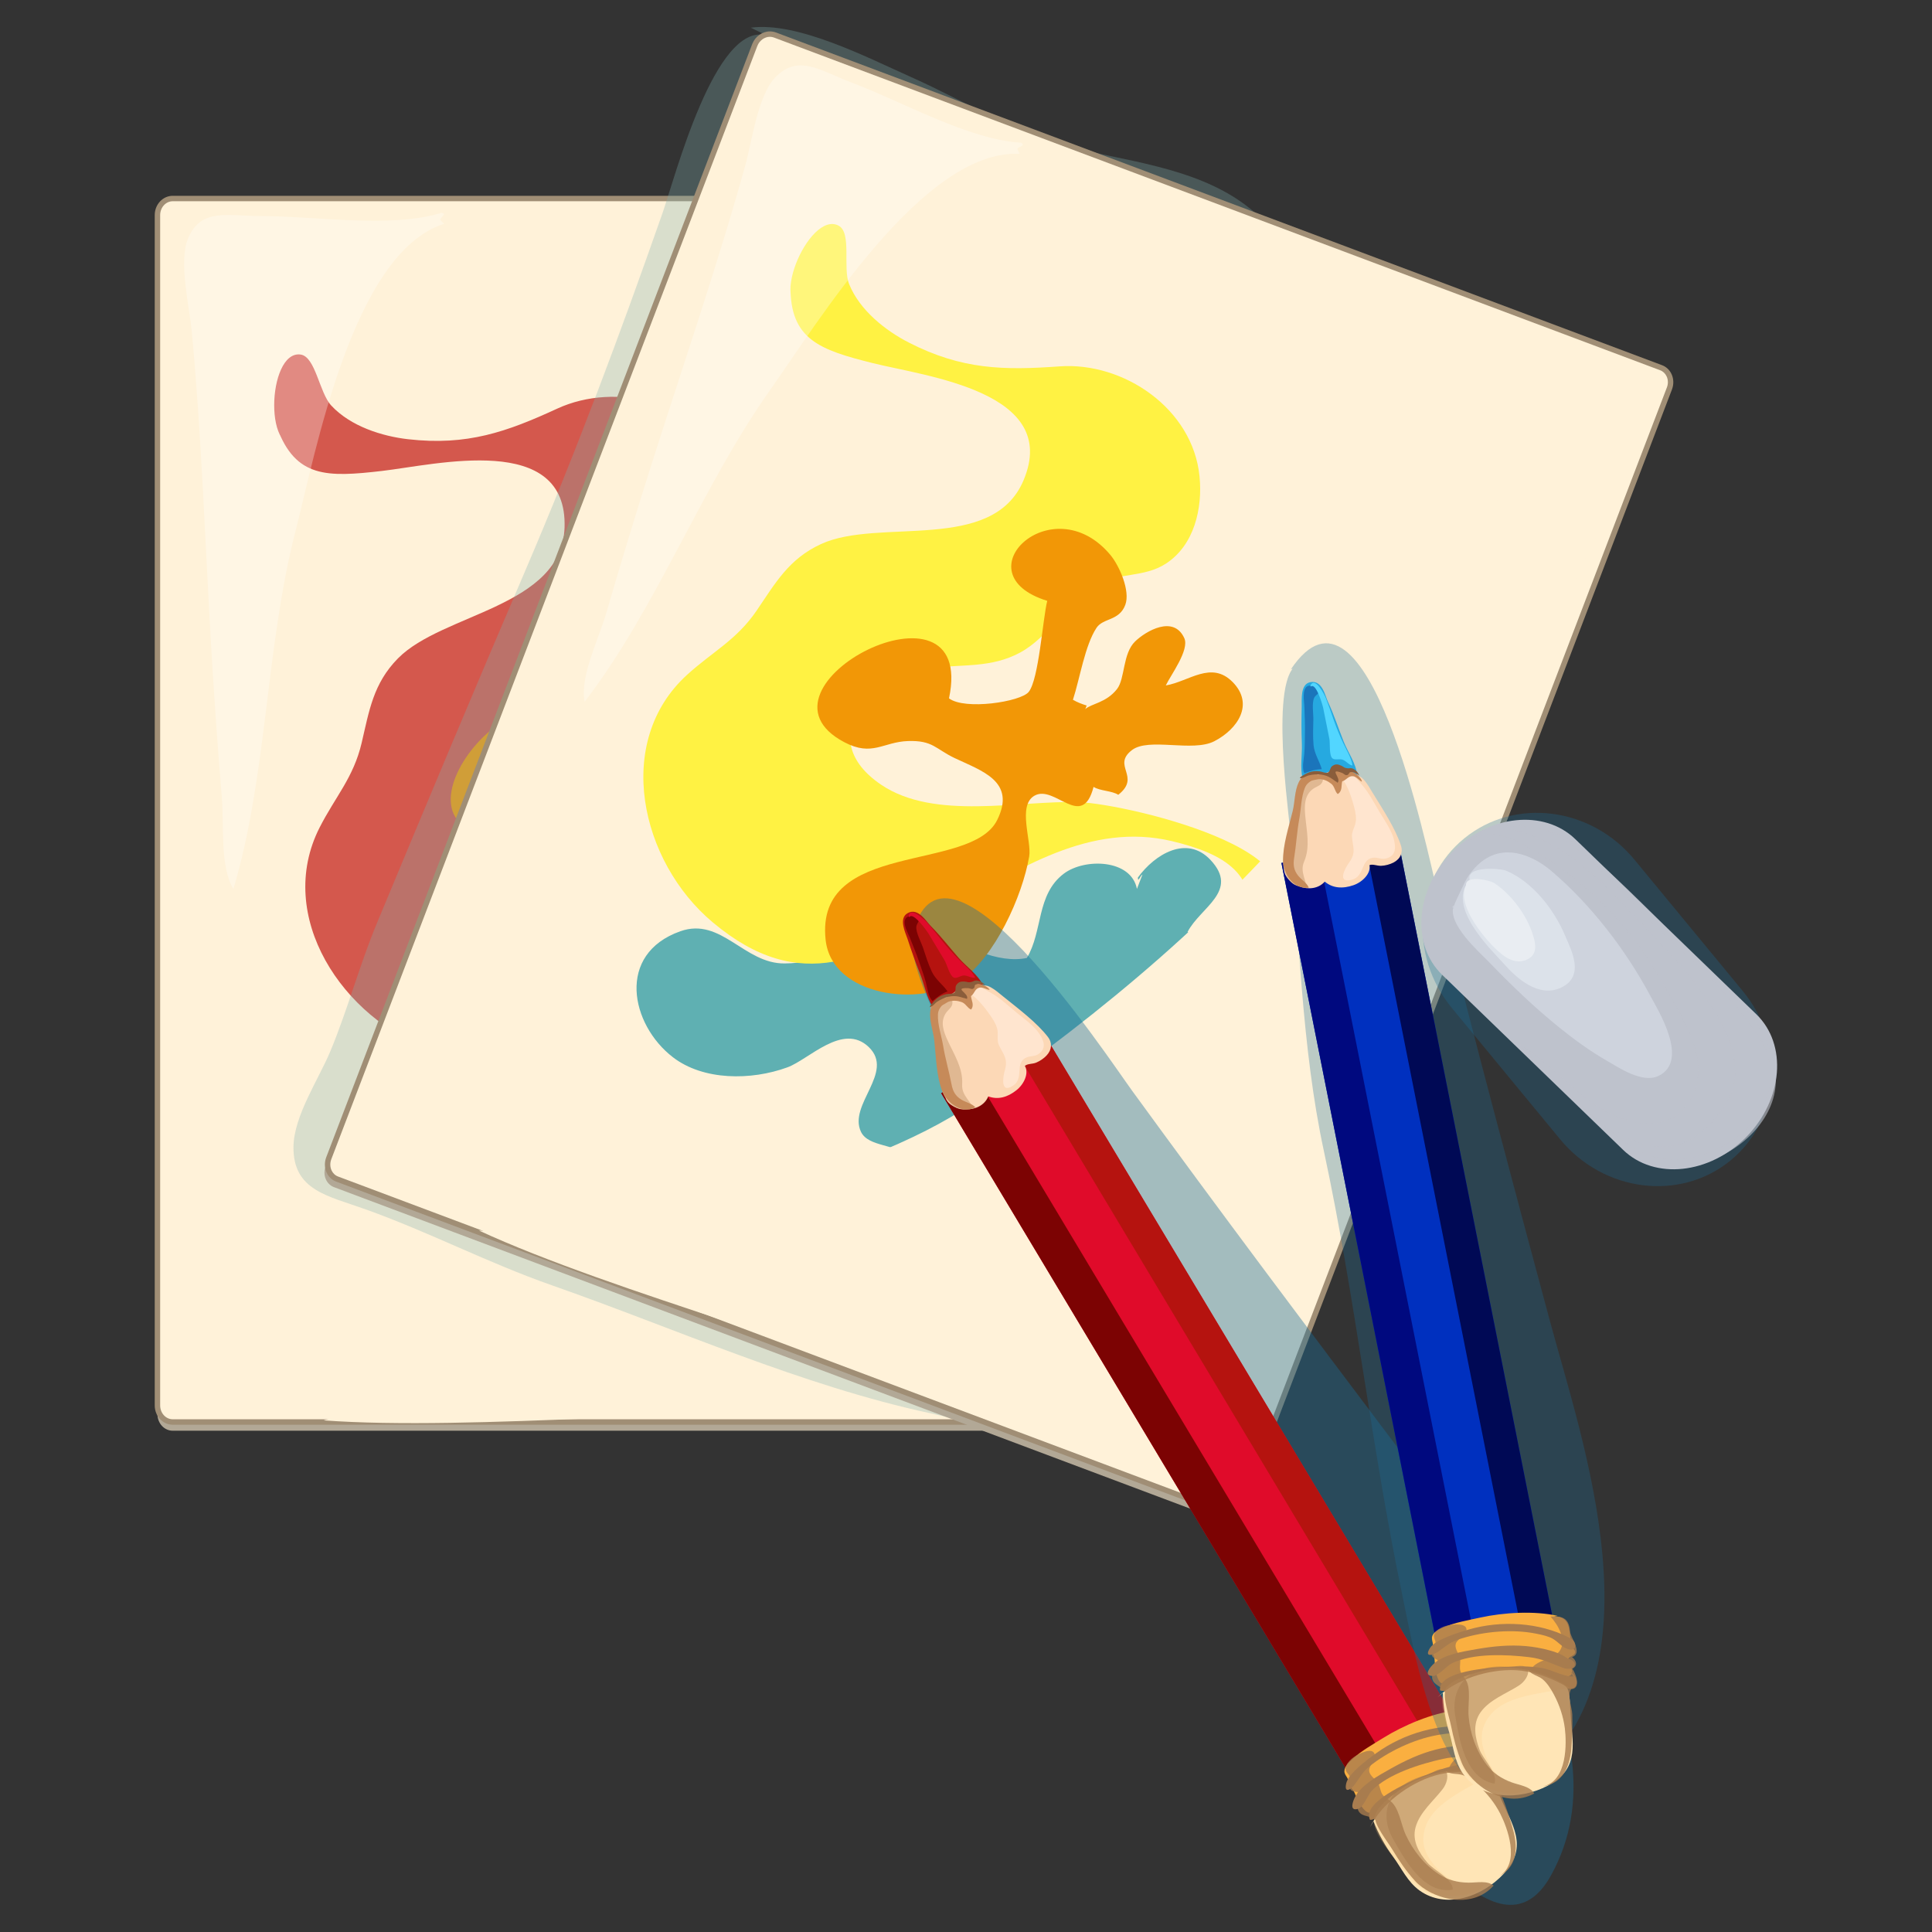 <?xml version="1.0" encoding="utf-8"?>
<!-- Generator: Adobe Illustrator 16.0.0, SVG Export Plug-In . SVG Version: 6.00 Build 0)  -->
<!DOCTYPE svg PUBLIC "-//W3C//DTD SVG 1.1//EN" "http://www.w3.org/Graphics/SVG/1.1/DTD/svg11.dtd">
<svg version="1.1" id="Calque_1" xmlns:x="http://ns.adobe.com/Extensibility/1.0/" xmlns:i="http://ns.adobe.com/AdobeIllustrator/10.0/" xmlns:graph="http://ns.adobe.com/Graphs/1.0/"
	 xmlns="http://www.w3.org/2000/svg" xmlns:xlink="http://www.w3.org/1999/xlink" x="0px" y="0px" width="80px" height="80px"
	 viewBox="0 0 80 80" enable-background="new 0 0 80 80" xml:space="preserve">
<rect x="0" y="0" width="80" height="80" fill="#333333" stroke="none"/>
<g>
	<g>
		<g>
			<g>
				<g>
					<path fill="#B2A896" d="M47.026,58.558c0,0.378-0.284,0.685-0.634,0.685H7.152c-0.349,0-0.632-0.307-0.632-0.685V9.267
						c0-0.378,0.283-0.685,0.632-0.685h39.24c0.35,0,0.634,0.307,0.634,0.685V58.558z"/>
					<g>
						<path fill="#FFF2D9" d="M47.026,58.196c0,0.379-0.284,0.687-0.634,0.687H7.152c-0.349,0-0.632-0.308-0.632-0.687V8.906
							c0-0.378,0.283-0.686,0.632-0.686h39.24c0.35,0,0.634,0.307,0.634,0.686V58.196z"/>
						<path fill="#A08E75" d="M46.393,58.995H7.152c-0.411,0-0.745-0.358-0.745-0.799V8.906c0-0.44,0.334-0.798,0.745-0.798h39.24
							c0.412,0,0.746,0.358,0.746,0.798v49.29C47.139,58.637,46.805,58.995,46.393,58.995z M7.152,8.333
							c-0.287,0-0.52,0.257-0.52,0.573v49.29c0,0.316,0.233,0.573,0.52,0.573h39.24c0.287,0,0.521-0.257,0.521-0.573V8.906
							c0-0.316-0.234-0.573-0.521-0.573H7.152z"/>
					</g>
				</g>
				<path fill="#5FB0B2" d="M33.823,36.024c-0.666-1.075-2.485-0.444-3.059,0.473c-0.758,1.212,0.043,2.522-0.181,3.799
					c-1.965,1.261-7.034-0.285-6.593-2.975c-1.776-0.325-3.727,1.647-2.844,3.446c0.545,1.113,2.856,2.206,0.14,3.262
					c-1.562,0.606-3.145-0.889-4.514,0.269c-2.153,1.815-0.556,4.339,1.58,4.987c1.523,0.462,3.37-0.23,4.581-1.273
					c0.713-0.613,1.481-2.557,2.851-1.967c1.391,0.6,0.041,2.531,0.958,3.395c0.518,0.489,1.576-0.065,1.949,0.301
					c0.564,0.551-0.162,1.868,0.182,2.539c0.869,1.697,3.187,0.936,4.157-0.172c1.537-1.756,0.73-2.723,0.188-4.459
					c-0.751-2.404,0.622-1.326,1.741-2.342c0.973-0.885-0.202-2.521,1.606-2.164c0.938,0.186,1.397,1.994,2.688,0.85
					c1.4-1.239-0.89-2.185-0.773-3.359c0.078-0.794,1.769-1.327,1.145-2.706c-0.533-1.179-2.131-0.912-3.203-0.972
					c0.125-1.142,1.418-2.343-0.182-3.125c-1.297-0.634-2.244,0.601-2.549,1.739c0.088,0.22,0.062-0.115,0.133-0.182V36.024z"/>
				<g>
					<path fill="#D4584D" d="M11.473,17.709c0.768,2.084,2.073,2.054,4.333,1.793c2.259-0.26,7.706-1.625,7.571,2.346
						c-0.111,3.295-5.044,3.534-6.896,5.412c-1.03,1.044-1.194,2.177-1.507,3.507c-0.338,1.435-1.093,2.227-1.74,3.5
						c-1.865,3.668,0.949,7.92,4.661,9.221c4.502,1.577,6.509-0.866,9.015-4c2.01-2.512,4.136-5.39,7.556-5.821
						c2.205-0.278,3.944-0.006,4.217,2.347c3.334-4.421-6.466-3.156-8.388-2.507c-2.348,0.793-5.314,2.824-7.923,2.202
						c-3.313-0.792-2.085-4.057,0.233-5.26c1.159-0.601,2.305-0.86,3.184-1.868c0.93-1.064,1.06-2.67,1.918-3.708
						c0.696-0.842,1.777-0.99,2.418-1.866c0.826-1.126,0.603-2.675,0.008-3.864c-1.266-2.53-4.643-3.334-7.052-2.226
						c-2.094,0.965-3.735,1.549-6.185,1.27c-1.069-0.122-2.378-0.53-3.179-1.394c-0.499-0.536-0.65-2.03-1.275-2.113
						c-1.396-0.182-1.558,4.55,0.157,3.667L11.473,17.709z"/>
					<path fill="#F29706" d="M29.161,29.652c-0.211,0.012-0.417,0.011-0.62-0.024c-0.046-0.918-0.342-2.282-0.151-3.129
						c0.108-0.484,0.779-0.587,0.773-1.306c-0.006-0.612-0.806-1.43-1.326-1.72c-3.277-1.834-5.548,2.923-1.756,2.699
						c0.099,0.783,0.839,3.166,0.63,3.798c-0.163,0.499-2.197,1.643-2.991,1.407c-0.875-5.567-8.292,2.61-3.4,3.22
						c1.299,0.162,1.493-0.574,2.446-0.971c0.951-0.392,1.178-0.095,2.052-0.019c1.232,0.104,2.742-0.007,2.573,1.779
						c-0.23,2.431-6.771,3.411-4.871,7.131c1.09,2.138,4.717,1.213,5.844-0.399c0.968-1.388,1.13-4.146,0.804-5.789
						c-0.125-0.629-1.214-1.79-0.699-2.423c0.612-0.751,2.375,0.67,2.162-1.203c0.307,0.068,0.77-0.121,1.073-0.052
						c0.627-1.045-0.689-1.023-0.136-1.927c0.459-0.748,2.386-0.793,3.061-1.545c0.729-0.81,1.006-2.015-0.164-2.555
						c-1.15-0.532-1.696,0.611-2.539,1.101c0.032-0.462,0.398-1.722,0.015-2.102c-0.759-0.748-1.593,0.281-1.855,0.844
						c-0.305,0.656,0.166,1.585,0.003,2.105c-0.216,0.696-0.781,0.938-0.928,1.239V29.652z"/>
				</g>
				<path fill="#FFF2D9" d="M42.184,9.744c0,6.428-0.521,13.466-2.568,19.598c-2.115,6.333-5.221,11.849-8.972,17.351
					c-3.077,4.512-11.932,10.568-17.242,12.121c6.058,0.449,16.495-0.58,22.51-0.336c2.721,0.111,5.477,0.019,8.199,0
					c2.007-0.014,2.178-0.305,2.254-2.266c0.064-1.68,0-3.378,0-5.061c-0.003-7.388-0.512-14.894-0.162-22.34
					c0.166-3.525,0-7.097,0-10.627c0-2.607,0.865-5.548,0.322-8.123c-0.275-1.301-0.568-1.631-2.1-1.6
					c-0.827,0.017-2.362,0.369-2.242,1.442V9.744z"/>
				<path opacity="0.3" fill="#FFFFFF" d="M18.387,9.268c-3.783,1.2-5.313,9.463-6.154,12.735
					c-1.243,4.841-1.164,10.093-2.568,14.804c-0.563-0.9-0.385-2.651-0.477-3.766c-0.178-2.122-0.329-4.29-0.452-6.411
					c-0.249-4.307-0.395-8.685-0.799-12.939c-0.094-0.983-0.54-2.836-0.161-3.787c0.526-1.32,1.666-0.956,3.055-0.956
					c2.246,0,5.363,0.512,7.446-0.135c0.245,0.052-0.014,0.137-0.049,0.294L18.387,9.268z"/>
			</g>
			<path opacity="0.3" fill="#80ADAD" d="M31.733,1.463c-2.121-0.559-3.776,5.864-4.302,7.366
				c-1.747,4.986-3.583,9.911-5.668,14.771c-2.091,4.881-4.118,9.719-6.152,14.617c-0.725,1.741-1.209,3.571-1.926,5.299
				c-0.489,1.173-1.521,2.696-1.533,3.974c-0.019,1.805,1.425,2.026,2.98,2.584c2.63,0.94,5.073,2.221,7.722,3.148
				c5.12,1.795,10.346,4.156,15.672,5.299c1.753,0.377,4.755,1.326,6.238-0.072c1.357-1.277,1.263-4.02,1.48-5.669
				c0.396-3.011,0.736-6.055,1.361-9.025c1.209-5.738,4.549-10.145,6.645-15.536c1.193-3.068,1.601-6.301,1.601-9.555
				c0-3.567-0.974-6.894-3.533-9.521c-1.91-1.959-4.786-2.332-7.4-2.907c-2.706-0.595-4.729-1.948-7.236-3.065
				C35.905,2.38,33.032,0.89,31.09,1.146L31.733,1.463z"/>
			<g>
				<g>
					<path fill="#B2A896" d="M51.36,62.516c-0.136,0.354-0.511,0.541-0.837,0.419L13.832,49.158
						c-0.327-0.122-0.482-0.51-0.348-0.863l17.64-46.09c0.135-0.356,0.51-0.542,0.837-0.42l36.692,13.776
						c0.327,0.124,0.482,0.51,0.346,0.864L51.36,62.516z"/>
					<g>
						<path fill="#FFF2D9" d="M51.488,62.18c-0.135,0.354-0.51,0.541-0.837,0.418L13.959,48.822
							c-0.327-0.123-0.482-0.51-0.346-0.863L31.252,1.868c0.136-0.354,0.51-0.541,0.837-0.418l36.692,13.776
							c0.326,0.123,0.482,0.508,0.346,0.862L51.488,62.18z"/>
						<path fill="#A08E75" d="M50.859,62.748c-0.085,0-0.168-0.016-0.248-0.045L13.92,48.928c-0.177-0.066-0.319-0.201-0.399-0.38
							c-0.087-0.194-0.091-0.423-0.012-0.629L31.147,1.827C31.268,1.512,31.563,1.3,31.881,1.3c0.085,0,0.168,0.015,0.248,0.044
							L68.82,15.121c0.178,0.066,0.32,0.202,0.4,0.38c0.086,0.193,0.091,0.422,0.012,0.627L51.594,62.22
							C51.474,62.535,51.179,62.748,50.859,62.748z M31.881,1.524c-0.225,0-0.436,0.154-0.523,0.384L13.719,48
							c-0.058,0.15-0.055,0.316,0.007,0.456c0.055,0.123,0.152,0.216,0.273,0.261l36.692,13.775c0.265,0.1,0.582-0.064,0.691-0.354
							l17.639-46.091c0.059-0.15,0.056-0.316-0.006-0.455c-0.056-0.123-0.152-0.216-0.273-0.261L32.049,1.555
							C31.996,1.535,31.939,1.524,31.881,1.524z"/>
					</g>
				</g>
				<path fill="#5FB0B2" d="M47.078,36.808c-0.238-1.235-2.166-1.286-3.031-0.629c-1.141,0.866-0.859,2.375-1.527,3.488
					c-2.289,0.489-6.474-2.736-5.099-5.095c-1.547-0.927-4.076,0.231-3.896,2.224c0.112,1.233,1.883,3.064-1.034,3.098
					c-1.678,0.02-2.623-1.933-4.319-1.333c-2.662,0.941-2.071,3.862-0.307,5.218c1.259,0.968,3.234,0.968,4.741,0.417
					c0.887-0.322,2.299-1.871,3.369-0.838c1.086,1.048-0.868,2.381-0.322,3.512c0.311,0.639,1.498,0.49,1.717,0.964
					c0.33,0.714-0.819,1.69-0.738,2.438c0.203,1.893,2.645,1.991,3.947,1.297c2.067-1.098,1.658-2.288,1.772-4.102
					c0.158-2.512,1.057-1.022,2.466-1.578c1.227-0.485,0.713-2.43,2.277-1.461c0.81,0.502,0.593,2.357,2.209,1.74
					c1.754-0.668-0.049-2.355,0.48-3.412c0.355-0.717,2.127-0.621,2.039-2.131c-0.078-1.289-1.668-1.6-2.648-2.033
					c0.526-1.024,2.164-1.692,0.949-2.985c-0.986-1.048-2.313-0.227-3.006,0.731c0.002,0.235,0.101-0.086,0.189-0.125L47.078,36.808
					z"/>
				<g>
					<path fill="#FFF243" d="M32.733,11.836c-0.027,2.22,1.203,2.649,3.41,3.201c2.207,0.549,7.787,1.184,6.24,4.851
						c-1.282,3.041-5.982,1.534-8.384,2.639c-1.336,0.614-1.893,1.617-2.664,2.75c-0.83,1.221-1.819,1.698-2.88,2.661
						c-3.056,2.775-1.947,7.737,1.061,10.257c3.645,3.054,6.395,1.475,9.86-0.574c2.775-1.645,5.794-3.589,9.148-2.792
						c2.162,0.516,3.689,1.38,3.103,3.677c4.7-2.965-4.919-5.223-6.947-5.29c-2.479-0.083-5.979,0.775-8.196-0.724
						c-2.814-1.903-0.498-4.525,2.102-4.835c1.297-0.156,2.462,0.003,3.642-0.629c1.252-0.67,1.946-2.125,3.121-2.794
						c0.951-0.543,2.017-0.302,2.929-0.896c1.176-0.765,1.523-2.29,1.392-3.611c-0.277-2.811-3.149-4.748-5.797-4.556
						c-2.305,0.166-4.045,0.138-6.237-0.985c-0.958-0.489-2.036-1.332-2.475-2.42c-0.274-0.676,0.119-2.126-0.436-2.422
						c-1.239-0.661-3.085,3.708-1.165,3.482L32.733,11.836z"/>
					<path fill="#F29706" d="M44.997,29.214c-0.2-0.061-0.392-0.134-0.569-0.238c0.285-0.875,0.496-2.255,0.977-2.98
						c0.274-0.415,0.939-0.276,1.191-0.95c0.215-0.573-0.242-1.62-0.623-2.074c-2.408-2.865-6.235,0.786-2.609,1.908
						c-0.189,0.766-0.349,3.253-0.769,3.772c-0.332,0.409-2.643,0.763-3.299,0.265c1.173-5.513-8.688-0.471-4.333,1.817
						c1.157,0.609,1.602-0.014,2.636-0.049c1.029-0.034,1.135,0.325,1.926,0.703c1.115,0.532,2.565,0.958,1.767,2.566
						c-1.085,2.192-7.55,0.812-7.105,4.959c0.256,2.381,3.979,2.791,5.607,1.678c1.4-0.956,2.541-3.48,2.823-5.129
						c0.108-0.634-0.495-2.101,0.214-2.512c0.841-0.488,1.979,1.46,2.451-0.367c0.265,0.172,0.764,0.157,1.023,0.328
						c0.96-0.756-0.279-1.198,0.562-1.848c0.696-0.541,2.514,0.096,3.416-0.371c0.971-0.503,1.659-1.532,0.761-2.447
						c-0.888-0.903-1.806-0.025-2.771,0.138c0.197-0.421,0.99-1.469,0.766-1.959c-0.441-0.966-1.588-0.297-2.037,0.137
						c-0.521,0.506-0.412,1.54-0.749,1.971c-0.45,0.574-1.067,0.602-1.313,0.83L44.997,29.214z"/>
				</g>
				<path fill="#FFF2D9" d="M64.3,15.172c-2.3,6.01-5.306,12.409-9.415,17.424c-4.244,5.18-9.122,9.248-14.597,13.074
					c-4.492,3.139-14.94,5.693-20.459,5.283c5.504,2.545,15.633,5.246,21.167,7.588c2.506,1.057,5.117,1.939,7.668,2.879
					c1.881,0.689,2.145,0.479,2.916-1.328c0.662-1.549,1.21-3.158,1.811-4.732c2.644-6.908,4.853-14.106,7.846-20.945
					c1.416-3.238,2.539-6.637,3.802-9.938c0.933-2.438,2.794-4.884,3.207-7.481c0.21-1.313,0.054-1.726-1.389-2.233
					c-0.779-0.274-2.341-0.485-2.612,0.56L64.3,15.172z"/>
				<path opacity="0.3" fill="#FFFFFF" d="M42.219,6.371c-3.966-0.205-8.354,6.983-10.311,9.749c-2.895,4.091-4.7,9.029-7.701,12.94
					c-0.204-1.038,0.59-2.614,0.902-3.688c0.592-2.046,1.229-4.125,1.872-6.153c1.31-4.113,2.738-8.26,3.883-12.38
					c0.266-0.952,0.51-2.84,1.206-3.597c0.964-1.05,1.898-0.308,3.197,0.179c2.101,0.788,4.831,2.362,7.01,2.488
					c0.21,0.135-0.062,0.123-0.152,0.258L42.219,6.371z"/>
			</g>
		</g>
		<path opacity="0.4" fill="#1B6D96" d="M37.766,38.812c1.172-5.558,8.05,4.892,9.106,6.344c3.629,4.986,7.3,9.877,10.995,14.777
			c3.087,4.086,9.734,11.631,6.355,17.727c-2.213,3.996-6.453-2.959-7.791-4.952c-3.467-5.179-6.43-10.726-9.918-15.882
			c-2.492-3.68-4.344-8.014-6.384-12.014c-0.402-0.785-3.501-6.204-1.885-6.417L37.766,38.812z"/>
		<g>
			<polygon fill="#E00B2A" points="56.744,74.918 38.973,45.267 43.271,42.877 61.046,72.529 			"/>
			<polygon fill="#7C0303" points="56.744,74.918 38.973,45.267 40.36,44.499 58.129,74.15 			"/>
			<polygon fill="#B5130F" points="59.845,73.197 42.076,43.542 43.271,42.877 61.046,72.529 			"/>
			<path fill="#B5130F" d="M38.611,41.665c-0.243-0.361-0.341-0.917-0.509-1.335c-0.193-0.475-0.363-0.963-0.522-1.447
				c-0.084-0.253-0.384-0.853,0.001-1.07c0.435-0.247,0.764,0.333,0.959,0.53c0.416,0.418,0.774,0.887,1.164,1.329
				c0.316,0.36,0.796,0.686,0.998,1.125c-0.269-0.031-0.406,0.086-0.555,0.291c-0.05-0.092-0.271-0.26-0.37-0.104
				c-0.088,0.138,0.191,0.322,0.262,0.371c-0.149,0.123-0.51-0.053-0.717-0.016c-0.301,0.057-0.396,0.193-0.639,0.338L38.611,41.665
				z"/>
			<path fill="#FCD8B6" d="M39.161,45.424c0.165-0.762-0.238-1.747-0.382-2.496c-0.068-0.355-0.222-0.72-0.22-1.076
				c0.004-0.488,0.561-0.484,0.896-0.719c0.167-0.113,0.283-0.287,0.507-0.324c0.195-0.031,0.355,0.055,0.545,0.033
				c0.241-0.029,0.308-0.073,0.521,0.041c0.181,0.101,0.348,0.244,0.504,0.373c0.643,0.519,1.395,1.079,1.863,1.686
				c0.176,0.226,0.174,0.514-0.058,0.763c-0.109,0.117-0.274,0.233-0.437,0.298c-0.148,0.061-0.36,0.037-0.463,0.135
				c0.179,0.297-0.032,0.753-0.342,1c-0.373,0.3-0.775,0.41-1.172,0.26c-0.303,0.748-1.527,0.663-1.763,0.081V45.424z"/>
			<path fill="#E0B892" d="M38.563,41.64c-0.098,0.396,0.068,0.974,0.131,1.361c0.07,0.453,0.146,0.916,0.215,1.366
				c0.056,0.338,0.033,0.736,0.206,1.032c0.144,0.251,0.507,0.636,0.924,0.517c0.321-0.092,0.13-0.238,0.011-0.416
				c-0.142-0.203-0.223-0.361-0.209-0.613c0.038-0.656-0.338-1.23-0.598-1.795c-0.158-0.342-0.34-0.787-0.057-1.17
				c0.119-0.159,0.282-0.237,0.248-0.457c-0.029-0.199-0.202-0.234-0.428-0.146c-0.159,0.063-0.371,0.23-0.455,0.357L38.563,41.64z"
				/>
			<path fill="#FFE5CF" d="M39.893,41c0.504,0.195,0.882,0.711,1.159,1.115c0.119,0.178,0.229,0.369,0.256,0.572
				c0.021,0.193-0.03,0.41,0.054,0.588c0.184,0.398,0.387,0.553,0.247,1.042c-0.073,0.247-0.205,0.997,0.341,0.637
				c0.465-0.306,0.066-0.909,0.51-1.146c0.201-0.11,0.381-0.033,0.575-0.186c0.2-0.162,0.22-0.348,0.149-0.535
				c-0.18-0.492-0.686-0.826-1.09-1.156c-0.35-0.29-0.681-0.607-1.082-0.831c-0.221-0.124-0.869-0.534-1.072-0.128L39.893,41z"/>
			<path fill="#C68A59" d="M39.397,41.146c-0.293,0.334-0.822,0.209-0.879,0.734c-0.041,0.4,0.127,0.812,0.168,1.202
				c0.074,0.692,0.09,1.474,0.324,2.089c0.155,0.409,0.752,0.992,1.377,0.684c-0.128-0.16-0.406-0.212-0.588-0.326
				c-0.25-0.159-0.346-0.354-0.398-0.629c-0.101-0.538-0.26-1.061-0.348-1.6c-0.068-0.408-0.234-0.875-0.215-1.294
				c0.01-0.19,0.1-0.315,0.252-0.454c0.088-0.081,0.377-0.297,0.282-0.34L39.397,41.146z"/>
			<path fill="#C68A59" d="M39.118,41.382c0.146-0.017,0.252-0.237,0.432-0.235c0.115-0.001,0.355,0.156,0.46,0.201
				c-0.017-0.17-0.372-0.234-0.319-0.398c0.094-0.299,0.471-0.116,0.602-0.094c0.099-0.269,0.632-0.016,0.685,0.131
				c-0.133-0.006-0.285-0.131-0.434-0.088c-0.187,0.055-0.191,0.248-0.337,0.346c0.011,0.177,0.15,0.37,0.004,0.558
				c-0.164-0.065-0.212-0.249-0.403-0.313c-0.165-0.055-0.329-0.073-0.507-0.021c-0.15,0.047-0.363,0.295-0.471,0.078
				c-0.098-0.195,0.214-0.273,0.361-0.203L39.118,41.382z"/>
			<path fill="#8A5D3B" d="M38.527,41.635c0.157-0.201,0.312-0.4,0.655-0.47c0.094-0.022,0.267,0.003,0.341-0.068
				c0.075-0.071,0.016-0.218,0.073-0.304c0.088-0.136,0.197-0.158,0.331-0.15c0.164,0.009,0.132,0.051,0.281,0.021
				c0.11-0.021,0.139-0.086,0.287-0.057c0.112,0.021,0.233,0.099,0.292,0.173c-0.125-0.037-0.25-0.079-0.388-0.011
				c-0.076,0.037,0.001,0.131-0.121,0.178c-0.048,0.018-0.136-0.027-0.186-0.03c-0.65-0.019,0.054,0.208-0.051,0.444
				c-0.273-0.068-0.43-0.16-0.769-0.088c-0.145,0.033-0.323,0.11-0.458,0.201c-0.104,0.066-0.211,0.226-0.314,0.229L38.527,41.635z"
				/>
			<path fill="#7C0303" d="M37.53,37.997c-0.206,0.207,0.092,0.678,0.164,0.878c0.123,0.322,0.262,0.635,0.368,0.961
				c0.099,0.29,0.2,0.562,0.28,0.861c0.063,0.248,0.096,0.584,0.273,0.754c0.197-0.173,0.362-0.301,0.621-0.4
				c-0.197-0.285-0.496-0.486-0.654-0.822c-0.148-0.316-0.257-0.669-0.367-1.001c-0.08-0.232-0.296-0.614-0.271-0.864
				c0.014-0.132,0.195-0.281,0.075-0.4c-0.083-0.083-0.368-0.059-0.466,0.02L37.53,37.997z"/>
			<path fill="#E00B2A" d="M37.65,37.981c0.146-0.256,0.729,0.566,0.792,0.669c0.227,0.377,0.447,0.743,0.672,1.117
				c0.093,0.151,0.212,0.661,0.395,0.717c0.118,0.039,0.27-0.089,0.402-0.092c0.169-0.002,0.319,0.123,0.473,0.091
				c-0.136-0.271-0.447-0.518-0.668-0.741c-0.246-0.246-0.468-0.492-0.687-0.762c-0.204-0.258-0.411-0.511-0.631-0.767
				c-0.076-0.089-0.728-0.712-0.772-0.271L37.65,37.981z"/>
			<g>
				<path fill="#FAAF40" d="M60.173,70.879c0.027-0.02,0.065-0.037,0.097-0.051c-0.965,0.112-2.143,0.608-2.989,1.134
					c-0.429,0.267-0.923,0.542-1.272,0.872c-0.152,0.144-0.332,0.307-0.341,0.497c-0.009,0.223,0.265,0.311,0.123,0.575
					c0.286,0.198,0.284,0.314,0.41,0.59c0.069,0.15,0.296,0.547,0.491,0.566c0.381,0.039,1.494-0.792,1.859-0.998
					c0.625-0.352,1.332-0.758,2.006-0.945c0.249-0.068,0.689,0.061,0.877-0.02c0.403-0.178,0.098-0.414,0.01-0.547
					c-0.088-0.125-0.137-0.047-0.149-0.201c-0.006-0.096,0.194-0.203,0.173-0.321c-0.028-0.174-0.211-0.103-0.302-0.212
					c-0.077-0.094-0.007-0.176-0.056-0.259c-0.202-0.343-0.332-0.879-0.973-0.659L60.173,70.879z"/>
				<path fill="#A87C4F" d="M60.995,71.514c-1.331-0.173-2.841,0.239-4.013,1.084c-0.343,0.248-1.146,0.833-1.238,1.247
					c-0.099,0.45,0.208,0.259,0.383,0.007c0.182-0.252,0.309-0.49,0.562-0.697c0.779-0.629,1.849-1.129,2.805-1.305
					c0.257-0.047,0.531-0.088,0.779-0.079c0.293,0.012,0.483,0.163,0.744,0.201c0.618,0.094,0.391-0.544-0.115-0.447L60.995,71.514z
					"/>
				<path fill="#A87C4F" d="M61.399,72.42c-0.423-0.261-1.413-0.111-1.933,0.023c-0.664,0.168-1.279,0.455-1.896,0.803
					c-0.528,0.297-1.169,0.65-1.446,1.139c-0.098,0.171-0.278,0.636,0.112,0.515c0.226-0.069,0.409-0.589,0.569-0.753
					c0.685-0.706,2.021-1.11,2.944-1.316c0.546-0.122,0.921-0.057,1.428-0.049c0.665,0.01,0.54-0.576,0.002-0.396L61.399,72.42z"/>
				<path fill="#A87C4F" d="M61.734,72.977c-0.39,0.149-0.929,0.025-1.348,0.102c-0.538,0.1-1.002,0.278-1.506,0.488
					c-0.551,0.229-2.504,1.062-2.15,1.791c0.296,0.033,1.02-0.764,1.353-0.949c0.582-0.33,1.118-0.621,1.736-0.822
					c0.287-0.094,0.571-0.175,0.87-0.188c0.297-0.017,0.484,0.12,0.741,0.14c0.774,0.062,0.62-0.584,0.108-0.726L61.734,72.977z"/>
				<path fill="#FFE5B6" d="M56.874,75.418c0.19,0.497,0.493,1.034,0.81,1.463c0.35,0.471,0.594,1.041,1.104,1.406
					c1.067,0.758,2.558,0.294,3.486-0.706c1.05-1.134,0.298-2.083-0.12-3.099c-0.101-0.242-0.201-0.49-0.316-0.724
					c-0.158-0.315-0.258-0.315-0.67-0.356c-0.567-0.062-1.186-0.047-1.757,0.121c-1.099,0.328-2.213,1.186-2.681,2.135
					L56.874,75.418z"/>
				<path opacity="0.23" fill="#FFC880" d="M61.688,73.451c-1.17-0.301-2.547-0.164-3.656,0.618
					c-0.486,0.343-1.169,0.808-1.141,1.376c0.021,0.436,0.49,1.062,0.773,1.406c0.414,0.5,0.914,1.315,1.588,1.559
					c0.451,0.166,1.915,0.187,2.187-0.375c-0.702-0.011-1.14,0.016-1.656-0.413c-0.431-0.353-0.864-0.9-0.847-1.479
					c0.042-1.408,1.705-1.971,2.806-2.683L61.688,73.451z"/>
				<path opacity="0.79" fill="#A87C4F" d="M56.941,75.246c-0.025,0.334,0.496,0.984,0.705,1.327c0.285,0.474,0.576,0.9,0.945,1.309
					c0.67,0.739,2.338,1.231,3.256,0.196c-0.271-0.221-0.674-0.119-1.038-0.122c-0.454-0.005-0.859-0.11-1.212-0.337
					c-0.624-0.404-1.092-1.004-1.385-1.637c-0.22-0.467-0.273-1.171-0.689-1.442c-0.33-0.214-0.305-0.251-0.412-0.6
					c-0.07-0.243-0.404-0.37-0.417-0.629c-0.011-0.22,0.375-0.571,0.175-0.761c-0.175-0.17-0.736,0.128-0.9,0.277
					c-0.117,0.109-0.227,0.227-0.248,0.377c-0.027,0.175,0.153,0.262,0.167,0.365c0.039,0.294-0.181,0.608,0.333,0.635
					c-0.037,0.172-0.049,0.662,0.039,0.799c0.168,0.271,0.529,0.135,0.734,0.41L56.941,75.246z"/>
				<path opacity="0.79" fill="#A87C4F" d="M59.879,73.323c0.141,0.163,0.464,0.105,0.682,0.177c0.257,0.091,0.48,0.275,0.662,0.441
					c0.363,0.327,0.684,0.734,0.906,1.174c0.271,0.531,0.847,2.023-0.043,2.566c0.908-0.482,0.703-1.482,0.518-2.092
					c-0.115-0.38-0.234-0.748-0.379-1.117c-0.111-0.287-0.465-0.637-0.396-0.974c0.409-0.165-0.068-0.7-0.237-0.812
					c0.187-0.202,0.032-0.385-0.178-0.45c0.388-0.288-0.32-0.739-0.417-0.946c-0.201-0.416-0.401-0.6-0.987-0.338
					c0.407,0.217,0.979,0.692,0.836,1.214c-0.117,0.424-0.876,0.712-0.856,1.177L59.879,73.323z"/>
				<path opacity="0.55" fill="#A87C4F" d="M59.167,73.476c-1.676,0.364-2.106,1.585-1.481,2.676
					c0.443,0.774,1.242,2.308,2.472,2.093c0-0.451-0.772-0.783-1.057-1.121c-0.341-0.402-0.64-0.9-0.485-1.463
					c0.17-0.619,0.747-1.092,1.122-1.579c0.335-0.438,0.265-1.155-0.478-0.652L59.167,73.476z"/>
			</g>
		</g>
		<path opacity="0.3" fill="#1B6D96" d="M53.453,27.715c3.172-4.725,5.64,7.517,6.075,9.256c1.498,5.969,3.072,11.867,4.665,17.779
			c1.33,4.935,4.674,14.395-0.747,18.804c-3.554,2.89-4.882-5.133-5.374-7.479c-1.277-6.087-1.947-12.331-3.252-18.407
			c-0.934-4.337-1.027-9.044-1.422-13.51c-0.078-0.878-0.924-7.052,0.656-6.652L53.453,27.715z"/>
		<g>
			<polygon fill="#0030BF" points="59.791,69.588 53.061,35.733 57.918,34.915 64.648,68.77 			"/>
			<polygon fill="#00097F" points="59.791,69.588 53.061,35.733 54.623,35.472 61.354,69.324 			"/>
			<polygon fill="#000955" points="63.293,68.998 56.564,35.142 57.918,34.915 64.648,68.77 			"/>
			<path fill="#26A9E0" d="M53.934,32.22c-0.104-0.421-0.01-0.979-0.027-1.427c-0.021-0.513-0.018-1.029-0.006-1.538
				c0.008-0.267-0.071-0.932,0.363-1.009c0.493-0.087,0.608,0.569,0.726,0.82c0.251,0.532,0.431,1.093,0.647,1.638
				c0.178,0.446,0.518,0.913,0.56,1.393c-0.241-0.118-0.41-0.054-0.62,0.09c-0.018-0.102-0.168-0.335-0.314-0.221
				c-0.129,0.101,0.07,0.367,0.12,0.438c-0.181,0.067-0.46-0.22-0.669-0.254c-0.303-0.047-0.44,0.051-0.716,0.107L53.934,32.22z"/>
			<path fill="#FCD8B6" d="M53.184,35.945c0.412-0.663,0.365-1.727,0.482-2.479c0.056-0.359,0.034-0.753,0.157-1.088
				c0.167-0.457,0.691-0.27,1.086-0.378c0.196-0.052,0.364-0.177,0.587-0.136c0.194,0.034,0.316,0.169,0.504,0.212
				c0.236,0.053,0.312,0.034,0.475,0.212c0.138,0.154,0.246,0.347,0.351,0.52c0.429,0.702,0.949,1.481,1.186,2.207
				c0.089,0.273-0.009,0.543-0.312,0.702c-0.143,0.074-0.337,0.128-0.511,0.134c-0.16,0.007-0.354-0.084-0.482-0.027
				c0.067,0.338-0.284,0.699-0.66,0.829c-0.451,0.158-0.869,0.127-1.191-0.147c-0.537,0.604-1.662,0.117-1.689-0.51L53.184,35.945z"
				/>
			<path fill="#E0B892" d="M53.898,32.182c-0.226,0.34-0.264,0.937-0.338,1.324c-0.084,0.451-0.171,0.913-0.257,1.36
				c-0.062,0.335-0.218,0.704-0.155,1.041c0.051,0.284,0.264,0.768,0.697,0.794c0.332,0.019,0.202-0.182,0.149-0.389
				c-0.065-0.237-0.089-0.414,0.011-0.647c0.257-0.606,0.096-1.271,0.042-1.891c-0.034-0.373-0.054-0.854,0.341-1.12
				c0.166-0.111,0.347-0.129,0.391-0.349c0.037-0.197-0.113-0.289-0.354-0.279c-0.173,0.006-0.428,0.092-0.551,0.184L53.898,32.182z
				"/>
			<path fill="#FFE5CF" d="M55.367,32.02c0.408,0.352,0.592,0.965,0.715,1.438c0.052,0.207,0.091,0.424,0.047,0.625
				c-0.043,0.189-0.165,0.375-0.147,0.571c0.039,0.436,0.181,0.65-0.119,1.064c-0.151,0.208-0.53,0.87,0.108,0.712
				c0.54-0.133,0.369-0.833,0.866-0.911c0.228-0.035,0.369,0.097,0.603,0.017c0.244-0.083,0.324-0.252,0.323-0.453
				c-0.003-0.523-0.368-1.006-0.636-1.453c-0.231-0.389-0.438-0.799-0.74-1.143c-0.164-0.189-0.638-0.792-0.967-0.478L55.367,32.02z
				"/>
			<path fill="#C68A59" d="M54.852,31.993c-0.391,0.218-0.848-0.076-1.076,0.4c-0.174,0.364-0.156,0.808-0.248,1.188
				c-0.166,0.675-0.412,1.418-0.4,2.075c0.008,0.438,0.372,1.185,1.066,1.103c-0.066-0.192-0.312-0.335-0.443-0.502
				c-0.184-0.233-0.206-0.45-0.164-0.726c0.088-0.541,0.114-1.085,0.214-1.623c0.073-0.406,0.075-0.902,0.233-1.29
				c0.074-0.177,0.199-0.264,0.393-0.344c0.108-0.047,0.453-0.154,0.379-0.227L54.852,31.993z"/>
			<path fill="#C68A59" d="M54.509,32.122c0.14,0.032,0.317-0.14,0.485-0.079c0.108,0.037,0.281,0.267,0.366,0.343
				c0.042-0.166-0.272-0.344-0.168-0.482c0.19-0.25,0.483,0.047,0.598,0.113c0.185-0.22,0.602,0.194,0.602,0.351
				c-0.122-0.05-0.222-0.219-0.378-0.228c-0.194-0.011-0.265,0.17-0.435,0.213c-0.049,0.169,0.018,0.4-0.186,0.527
				c-0.132-0.117-0.116-0.305-0.273-0.43c-0.138-0.108-0.285-0.179-0.471-0.188c-0.158-0.007-0.44,0.155-0.47-0.084
				c-0.027-0.217,0.294-0.187,0.41-0.071L54.509,32.122z"/>
			<path fill="#8A5D3B" d="M53.865,32.163c0.217-0.137,0.429-0.272,0.775-0.225c0.097,0.01,0.252,0.092,0.346,0.051
				c0.094-0.043,0.087-0.201,0.17-0.262c0.129-0.1,0.24-0.085,0.363-0.032c0.15,0.062,0.105,0.092,0.258,0.115
				c0.111,0.019,0.16-0.036,0.291,0.042c0.1,0.057,0.186,0.17,0.216,0.262c-0.104-0.078-0.21-0.16-0.362-0.142
				c-0.084,0.01-0.045,0.125-0.174,0.125c-0.051,0.002-0.119-0.069-0.164-0.088c-0.608-0.234-0.021,0.214-0.197,0.402
				c-0.236-0.156-0.352-0.294-0.696-0.339c-0.147-0.019-0.343-0.005-0.498,0.037c-0.122,0.028-0.276,0.142-0.374,0.111
				L53.865,32.163z"/>
			<path fill="#1B75BB" d="M54.154,28.405c-0.264,0.125-0.143,0.668-0.142,0.881c0.007,0.345,0.032,0.687,0.022,1.028
				c-0.005,0.305-0.002,0.596-0.028,0.904c-0.022,0.256-0.106,0.584,0.005,0.803c0.244-0.096,0.442-0.163,0.721-0.17
				c-0.092-0.334-0.303-0.624-0.34-0.992c-0.033-0.348-0.018-0.717-0.009-1.065c0.005-0.246-0.071-0.678,0.036-0.905
				c0.057-0.12,0.279-0.199,0.207-0.353c-0.051-0.104-0.326-0.177-0.445-0.136L54.154,28.405z"/>
			<path fill="#52D6FF" d="M54.271,28.431c0.225-0.193,0.498,0.775,0.521,0.893c0.088,0.43,0.172,0.849,0.256,1.276
				c0.034,0.173-0.022,0.694,0.131,0.807c0.098,0.074,0.281,0.006,0.409,0.048c0.159,0.054,0.26,0.222,0.415,0.243
				c-0.037-0.3-0.246-0.638-0.379-0.921c-0.149-0.313-0.275-0.62-0.391-0.947c-0.105-0.31-0.213-0.618-0.336-0.932
				c-0.041-0.108-0.443-0.914-0.635-0.512L54.271,28.431z"/>
			<g>
				<path fill="#FAAF40" d="M64.383,66.925c0.034-0.009,0.075-0.015,0.109-0.017c-0.946-0.215-2.225-0.142-3.198,0.072
					c-0.493,0.109-1.054,0.203-1.493,0.396c-0.192,0.086-0.418,0.179-0.489,0.356c-0.083,0.206,0.143,0.38-0.079,0.582
					c0.203,0.283,0.162,0.393,0.188,0.694c0.016,0.162,0.094,0.613,0.273,0.695c0.344,0.163,1.674-0.249,2.088-0.32
					c0.707-0.124,1.51-0.271,2.207-0.223c0.258,0.02,0.629,0.288,0.831,0.273c0.442-0.033,0.235-0.358,0.196-0.513
					c-0.041-0.146-0.114-0.091-0.072-0.237c0.025-0.094,0.252-0.127,0.271-0.246c0.031-0.172-0.163-0.167-0.212-0.301
					c-0.041-0.115,0.053-0.167,0.033-0.264c-0.072-0.389-0.016-0.937-0.691-0.943L64.383,66.925z"/>
				<path fill="#A87C4F" d="M64.943,67.795c-1.195-0.605-2.756-0.719-4.146-0.315c-0.405,0.12-1.361,0.406-1.586,0.763
					c-0.247,0.394,0.107,0.312,0.357,0.136c0.256-0.178,0.455-0.362,0.766-0.472c0.946-0.332,2.123-0.449,3.084-0.295
					c0.256,0.044,0.529,0.095,0.76,0.186c0.271,0.109,0.4,0.314,0.634,0.439c0.55,0.291,0.55-0.384,0.042-0.46L64.943,67.795z"/>
				<path fill="#A87C4F" d="M65.02,68.783c-0.312-0.387-1.293-0.574-1.829-0.621c-0.683-0.061-1.358,0.004-2.056,0.126
					c-0.6,0.104-1.322,0.222-1.748,0.589c-0.15,0.129-0.477,0.508-0.068,0.523c0.236,0.009,0.584-0.416,0.789-0.52
					c0.884-0.438,2.279-0.373,3.219-0.26c0.557,0.066,0.889,0.254,1.363,0.431c0.622,0.229,0.703-0.362,0.135-0.372L65.02,68.783z"
					/>
				<path fill="#A87C4F" d="M65.147,69.419c-0.418,0.013-0.884-0.284-1.306-0.353c-0.54-0.086-1.037-0.07-1.582-0.041
					c-0.596,0.032-2.719,0.168-2.631,0.97c0.268,0.132,1.219-0.378,1.594-0.442c0.661-0.117,1.266-0.214,1.913-0.197
					c0.303,0.008,0.597,0.027,0.884,0.113c0.285,0.084,0.417,0.275,0.651,0.38c0.709,0.315,0.782-0.343,0.349-0.649L65.147,69.419z"
					/>
				<path fill="#FFE5B6" d="M59.744,70.1c0.011,0.533,0.113,1.141,0.27,1.649c0.169,0.56,0.205,1.179,0.564,1.694
					c0.75,1.068,2.311,1.128,3.523,0.494c1.371-0.718,0.984-1.861,0.934-2.957c-0.016-0.263-0.025-0.531-0.056-0.788
					c-0.043-0.349-0.136-0.383-0.509-0.56c-0.515-0.248-1.102-0.438-1.697-0.473c-1.146-0.055-2.486,0.383-3.246,1.12L59.744,70.1z"
					/>
				<path opacity="0.23" fill="#FFC880" d="M64.941,69.854c-0.998-0.676-2.344-1.006-3.652-0.638
					c-0.574,0.162-1.373,0.372-1.539,0.917c-0.127,0.418,0.102,1.166,0.254,1.584c0.221,0.605,0.417,1.541,0.97,1.996
					c0.37,0.305,1.74,0.812,2.187,0.375c-0.658-0.244-1.078-0.366-1.421-0.94c-0.288-0.477-0.511-1.136-0.298-1.677
					c0.514-1.312,2.271-1.291,3.547-1.591L64.941,69.854z"/>
				<path opacity="0.79" fill="#A87C4F" d="M59.866,69.963c-0.137,0.306,0.133,1.092,0.214,1.483
					c0.109,0.541,0.242,1.042,0.448,1.549c0.382,0.92,1.789,1.938,3.003,1.269c-0.182-0.298-0.595-0.337-0.938-0.461
					c-0.426-0.156-0.772-0.389-1.027-0.721c-0.451-0.59-0.689-1.309-0.753-2.002c-0.049-0.514,0.138-1.195-0.161-1.59
					c-0.24-0.311-0.203-0.337-0.186-0.701c0.016-0.254-0.257-0.483-0.182-0.732c0.066-0.211,0.545-0.413,0.422-0.656
					c-0.107-0.221-0.737-0.127-0.941-0.04c-0.147,0.062-0.29,0.138-0.359,0.272c-0.088,0.156,0.055,0.297,0.033,0.4
					c-0.064,0.289-0.379,0.512,0.098,0.707c-0.093,0.152-0.27,0.607-0.232,0.766c0.066,0.312,0.453,0.305,0.553,0.633L59.866,69.963
					z"/>
				<path opacity="0.79" fill="#A87C4F" d="M63.283,69.13c0.076,0.2,0.4,0.253,0.58,0.394c0.211,0.17,0.359,0.42,0.477,0.636
					c0.231,0.429,0.395,0.919,0.457,1.407c0.074,0.592,0.113,2.189-0.908,2.402c1.02-0.15,1.164-1.162,1.195-1.797
					c0.02-0.396,0.031-0.784,0.021-1.178c-0.01-0.309-0.225-0.756-0.047-1.049c0.443-0.023,0.172-0.685,0.05-0.846
					c0.245-0.129,0.159-0.352-0.015-0.484c0.463-0.139-0.051-0.803-0.074-1.028c-0.047-0.46-0.176-0.7-0.815-0.648
					c0.31,0.341,0.688,0.978,0.378,1.423c-0.252,0.359-1.066,0.378-1.205,0.823L63.283,69.13z"/>
				<path opacity="0.55" fill="#A87C4F" d="M62.561,69.036c-1.702-0.216-2.52,0.79-2.3,2.026c0.155,0.877,0.39,2.587,1.622,2.795
					c0.152-0.426-0.464-0.996-0.618-1.408c-0.185-0.493-0.298-1.062,0.038-1.541c0.368-0.527,1.071-0.778,1.59-1.113
					c0.464-0.301,0.639-0.999-0.229-0.774L62.561,69.036z"/>
			</g>
		</g>
		<path opacity="0.3" fill="#1B6D96" d="M72.16,41.031c1.803,2.186,1.572,5.334-0.514,7.031l0,0
			c-2.087,1.697-5.24,1.303-7.043-0.885l-4.482-5.434c-1.803-2.187-1.572-5.335,0.515-7.032l0,0c2.087-1.698,5.24-1.301,7.043,0.885
			L72.16,41.031z"/>
		<g>
			<path fill="#BEC2CC" d="M72.723,41.995c1.296,1.253,1.113,3.528-0.408,5.08l0,0c-1.522,1.553-3.807,1.794-5.104,0.54
				l-7.491-7.246c-1.298-1.253-1.114-3.529,0.407-5.081l0,0c1.522-1.553,3.808-1.794,5.104-0.54L72.723,41.995z"/>
			<path fill="#CED3DD" d="M60.205,37.484c-0.323,0.75,1.089,1.976,1.475,2.377c0.924,0.96,1.873,1.868,2.912,2.706
				c0.608,0.489,1.26,0.963,1.941,1.354c0.483,0.278,1.469,0.953,2.141,0.63c1.297-0.625-0.023-2.73-0.339-3.319
				c-1.021-1.908-2.463-3.779-4.095-5.166c-0.658-0.56-1.787-1.139-2.779-0.469c-0.378,0.255-0.689,0.658-0.868,1.062
				c-0.102,0.231-0.472,0.928-0.411,1.01c-0.009-0.04-0.023-0.08-0.039-0.12L60.205,37.484z"/>
			<path fill="#DCE2EA" d="M60.907,36.391c-1.115,1.088,0.857,2.949,1.391,3.546c0.482,0.543,1.407,1.406,2.348,0.956
				c0.998-0.479,0.414-1.548,0.173-2.126c-0.457-1.085-1.327-2.227-2.436-2.707c-0.254-0.109-1.758-0.227-1.511,0.423L60.907,36.391
				z"/>
			<path fill="#E9EDF2" d="M60.712,36.645c-0.405,0.772,0.626,2.027,1.053,2.475c0.302,0.313,0.825,0.852,1.396,0.642
				c0.572-0.211,0.414-0.744,0.293-1.111c-0.262-0.798-0.883-1.618-1.571-2.079c-0.196-0.133-1.379-0.403-1.151,0.218L60.712,36.645
				z"/>
			<path opacity="0.6" fill="#BEC2CC" d="M60.799,34.83c0.881-0.573,1.777-0.144,2.46,0.242c0.947,0.538,1.796,1.167,2.608,1.873
				c1.525,1.327,2.609,3.038,3.588,4.817c0.585,1.06,1.4,2.65,0.389,4.017c-0.95,1.283-2.724,0.631-3.584,0.107
				c-1.223-0.743-2.166-1.988-3.375-2.661c1.273,1.499,2.828,2.851,4.372,4.054c1.191,0.929,2.694,0.992,4.267,0.075
				c1.746-1.022,2.25-2.937,1.384-4.31c-1.161-1.842-2.9-3.296-4.464-4.808c-1.204-1.165-2.355-2.629-3.773-3.526
				c-0.484-0.306-1.02-0.436-1.625-0.511c-0.345-0.042-0.779-0.075-1.143-0.01c-0.393,0.071-0.605,0.321-0.943,0.479
				c-0.039,0.018-0.131,0.12-0.159,0.153c-0.05-0.041-0.122-0.049-0.169-0.09L60.799,34.83z"/>
			<path opacity="0.6" fill="#BEC2CC" d="M62.398,34.225c0.277,0.188,0.722,0.253,1.051,0.384c0.557,0.22,1.068,0.512,1.549,0.847
				c0.805,0.557,1.562,1.28,2.224,1.993c1.136,1.224,2.394,2.393,3.337,3.784c0.682,1.005,1.479,2.201,1.248,3.608
				c-0.135,0.837-1.066,1.973-1.881,2.378c-1.186,0.588-2.256,0.098-3.129-0.434c0.358,1.453,2.428,1.737,3.811,1.328
				c1.561-0.46,2.998-1.881,2.922-3.505c-0.112-2.329-2.166-3.651-3.545-5.136c-1.312-1.413-2.689-2.811-4.143-4.068
				c-0.508-0.439-1.032-0.818-1.713-1.007c-0.602-0.167-1.275-0.101-1.872-0.245L62.398,34.225z"/>
		</g>
	</g>
</g>
</svg>
